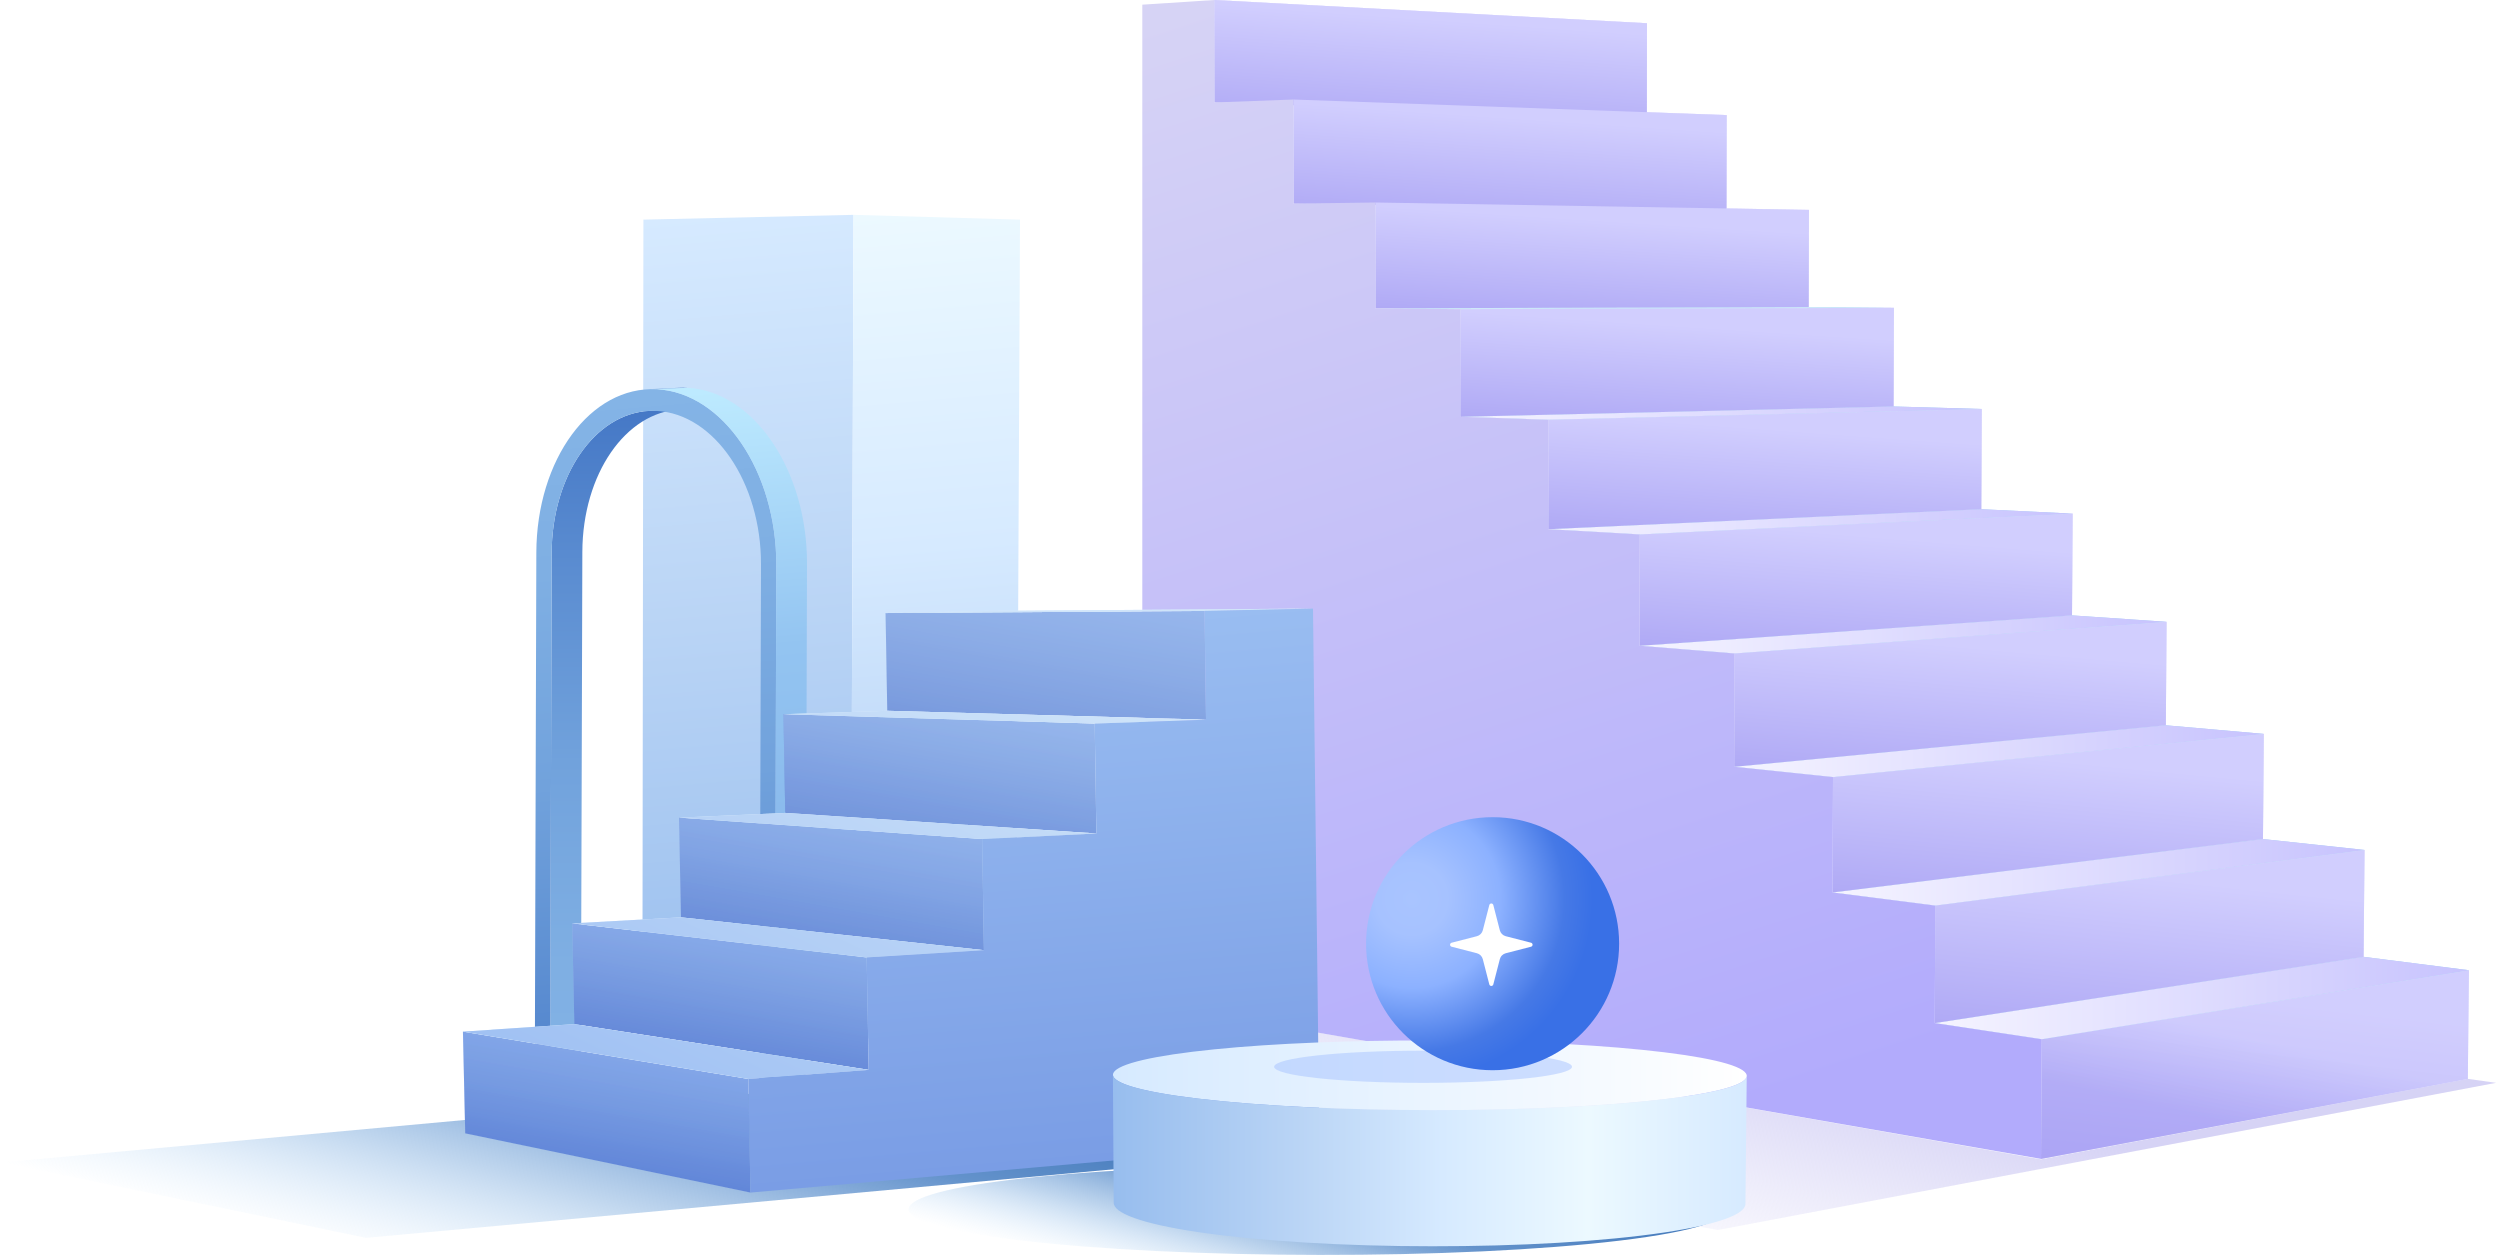 <svg width="606" height="305" viewBox="0 0 606 305" fill="none" xmlns="http://www.w3.org/2000/svg">
<path d="M206.879 52.078L206.245 252.193L155.719 245.616L155.963 53.239L206.879 52.078Z" fill="url(#paint0_linear_0_1213)"/>
<path d="M206.881 52.078L247.249 53.239L246.342 247.197L206.246 252.193L206.881 52.078Z" fill="url(#paint1_linear_0_1213)"/>
<path d="M157.408 99.599C144.245 100.204 133.765 115.221 133.716 134.161L133.306 273.738L140.752 273.397L141.161 133.82C141.22 114.88 151.69 99.862 164.854 99.257L157.408 99.599Z" fill="url(#paint2_linear_0_1213)"/>
<path d="M157.164 94.339L164.609 93.998C165.282 93.968 165.965 93.968 166.658 93.998L159.213 94.339C158.53 94.3 157.847 94.3 157.164 94.339Z" fill="url(#paint3_linear_0_1213)"/>
<path d="M159.213 94.349C175.255 95.188 188.242 114.333 188.174 137.02L187.764 276.597L184.056 276.402L184.466 136.825C184.525 117.036 173.186 100.34 159.203 99.609C145.21 98.877 133.784 114.372 133.725 134.171L133.315 273.748L129.597 273.553L130.007 133.976C130.076 111.289 143.18 93.51 159.222 94.359L159.213 94.349Z" fill="url(#paint4_linear_0_1213)"/>
<path d="M166.658 94.007L159.213 94.349C175.255 95.188 188.242 114.333 188.174 137.02L187.764 276.597L195.21 276.256L195.619 136.679C195.688 113.992 182.7 94.847 166.658 94.007Z" fill="url(#paint5_linear_0_1213)"/>
<g style="mix-blend-mode:multiply">
<path d="M319.582 250.29L198.584 260.107L416.439 298.143L605.059 262.478L598.17 261.512L494.736 281.027L319.582 250.29Z" fill="url(#paint6_linear_0_1213)"/>
</g>
<path d="M294.322 9.15527e-05L399.229 5.63L399.19 28.493L294.391 24.834L294.322 9.15527e-05Z" fill="url(#paint7_linear_0_1213)"/>
<path d="M313.526 24.122L418.55 27.898L418.491 51.092L313.574 49.355L313.526 24.122Z" fill="url(#paint8_linear_0_1213)"/>
<path d="M333.404 49.082L438.497 50.878L438.419 74.424L333.434 74.736L333.404 49.082Z" fill="url(#paint9_linear_0_1213)"/>
<path d="M353.99 74.941L459.092 74.609L458.995 98.526L354 101.033L353.99 74.941Z" fill="url(#paint10_linear_0_1213)"/>
<path d="M375.342 101.746L480.386 99.14L480.259 123.428L375.322 128.277L375.342 101.746Z" fill="url(#paint11_linear_0_1213)"/>
<path d="M397.484 129.546L502.411 124.501L502.255 149.169L397.445 156.536L397.484 129.546Z" fill="url(#paint12_linear_0_1213)"/>
<path d="M420.455 158.4L525.177 150.73L525.001 175.808L420.387 185.868L420.455 158.4Z" fill="url(#paint13_linear_0_1213)"/>
<path d="M444.32 188.366L548.749 177.896L548.544 203.384L444.223 216.333L444.32 188.366Z" fill="url(#paint14_linear_0_1213)"/>
<path d="M469.117 219.514L573.165 206.028L572.931 231.936L468.99 247.997L469.117 219.514Z" fill="url(#paint15_linear_0_1213)"/>
<path d="M494.914 251.91L598.474 235.185L598.201 261.531L494.748 280.92L494.914 251.91Z" fill="url(#paint16_linear_0_1213)"/>
<path d="M333.436 74.736L438.421 74.424L459.098 74.609L353.995 74.941L333.436 74.736Z" fill="#A0D1F3"/>
<path d="M354.004 101.034L458.999 98.526L480.388 99.141L375.344 101.746L354.004 101.034Z" fill="#A0D1F3"/>
<path d="M375.326 128.278L480.263 123.428L502.413 124.501L397.486 129.546L375.326 128.278Z" fill="#A0D1F3"/>
<path d="M397.449 156.537L502.259 149.169L525.18 150.731L420.458 158.4L397.449 156.537Z" fill="#A0D1F3"/>
<path d="M420.389 185.869L525.003 175.808L548.754 177.897L444.325 188.367L420.389 185.869Z" fill="#A0D1F3"/>
<path d="M444.225 216.333L548.546 203.384L573.165 206.029L469.117 219.514L444.225 216.333Z" fill="#A0D1F3"/>
<path d="M468.996 247.997L572.937 231.936L598.483 235.185L494.923 251.91L468.996 247.997Z" fill="#A0D1F3"/>
<path d="M333.436 74.736L438.421 74.424L459.098 74.609L353.995 74.941L333.436 74.736Z" fill="url(#paint17_linear_0_1213)"/>
<path d="M354.004 101.034L458.999 98.526L480.388 99.141L375.344 101.746L354.004 101.034Z" fill="url(#paint18_linear_0_1213)"/>
<path d="M375.326 128.278L480.263 123.428L502.413 124.501L397.486 129.546L375.326 128.278Z" fill="url(#paint19_linear_0_1213)"/>
<path d="M397.449 156.537L502.259 149.169L525.18 150.731L420.458 158.4L397.449 156.537Z" fill="url(#paint20_linear_0_1213)"/>
<path d="M420.389 185.869L525.003 175.808L548.754 177.897L444.325 188.367L420.389 185.869Z" fill="url(#paint21_linear_0_1213)"/>
<path d="M444.225 216.333L548.546 203.384L573.165 206.029L469.117 219.514L444.225 216.333Z" fill="url(#paint22_linear_0_1213)"/>
<path d="M468.996 247.997L572.937 231.936L598.483 235.185L494.923 251.91L468.996 247.997Z" fill="url(#paint23_linear_0_1213)"/>
<g style="mix-blend-mode:soft-light" opacity="0.5">
<path d="M294.32 9.15527e-05L399.227 5.63L399.188 28.493L294.389 24.834L294.32 9.15527e-05Z" fill="url(#paint24_linear_0_1213)"/>
<path d="M313.524 24.122L418.548 27.898L418.489 51.092L313.572 49.355L313.524 24.122Z" fill="url(#paint25_linear_0_1213)"/>
<path d="M333.402 49.082L438.495 50.878L438.417 74.424L333.432 74.736L333.402 49.082Z" fill="url(#paint26_linear_0_1213)"/>
<path d="M353.988 74.941L459.091 74.609L458.993 98.526L353.998 101.033L353.988 74.941Z" fill="url(#paint27_linear_0_1213)"/>
<path d="M375.34 101.746L480.384 99.14L480.257 123.428L375.32 128.277L375.34 101.746Z" fill="url(#paint28_linear_0_1213)"/>
<path d="M397.482 129.546L502.409 124.501L502.253 149.169L397.443 156.536L397.482 129.546Z" fill="url(#paint29_linear_0_1213)"/>
<path d="M420.453 158.4L525.175 150.73L524.999 175.808L420.385 185.868L420.453 158.4Z" fill="url(#paint30_linear_0_1213)"/>
<path d="M444.318 188.366L548.747 177.896L548.542 203.384L444.221 216.333L444.318 188.366Z" fill="url(#paint31_linear_0_1213)"/>
<path d="M469.115 219.514L573.163 206.028L572.929 231.936L468.988 247.997L469.115 219.514Z" fill="url(#paint32_linear_0_1213)"/>
<path d="M494.912 251.91L598.472 235.185L598.199 261.531L494.746 280.92L494.912 251.91Z" fill="url(#paint33_linear_0_1213)"/>
<path d="M294.32 9.15527e-05L399.227 5.63L399.188 28.493C358.262 27.064 335.315 26.263 294.389 24.834L294.32 9.15527e-05Z" fill="url(#paint34_linear_0_1213)"/>
<path d="M313.524 24.122L418.548 27.898L418.489 51.092L313.572 49.355L313.524 24.122Z" fill="url(#paint35_linear_0_1213)"/>
<path d="M333.402 49.082L438.495 50.878L438.417 74.424L333.432 74.736L333.402 49.082Z" fill="url(#paint36_linear_0_1213)"/>
<path d="M353.988 74.941L459.091 74.609L458.993 98.526L353.998 101.033L353.988 74.941Z" fill="url(#paint37_linear_0_1213)"/>
<path d="M375.34 101.746L480.384 99.14L480.257 123.428L375.32 128.277L375.34 101.746Z" fill="url(#paint38_linear_0_1213)"/>
<path d="M397.482 129.546L502.409 124.501L502.253 149.169L397.443 156.536L397.482 129.546Z" fill="url(#paint39_linear_0_1213)"/>
<path d="M420.453 158.4L525.175 150.73L524.999 175.808L420.385 185.868L420.453 158.4Z" fill="url(#paint40_linear_0_1213)"/>
<path d="M444.318 188.366L548.747 177.896L548.542 203.384L444.221 216.333L444.318 188.366Z" fill="url(#paint41_linear_0_1213)"/>
<path d="M469.115 219.514L573.163 206.028L572.929 231.936L468.988 247.997L469.115 219.514Z" fill="url(#paint42_linear_0_1213)"/>
</g>
<path d="M294.322 6.10352e-05L294.39 24.834L313.526 24.122L313.574 49.355L333.402 49.082L333.432 74.736L353.992 74.941L354.001 101.033L375.342 101.746L375.322 128.277L397.483 129.546L397.444 156.536L420.453 158.4L420.384 185.868L444.32 188.366L444.223 216.333L469.115 219.514L468.988 247.997L494.915 251.91L494.749 280.92L468.852 276.402L276.895 242.874V1.132L294.322 6.10352e-05Z" fill="url(#paint43_linear_0_1213)" style="mix-blend-mode:multiply"/>
<g style="mix-blend-mode:multiply">
<path d="M323.584 278.51L235.353 260.223L0.5 281.769L88.731 300.055L323.584 278.51Z" fill="url(#paint44_linear_0_1213)"/>
</g>
<path d="M292.335 174.452L215.072 172.295L214.662 148.603L291.984 148.086L292.335 174.452Z" fill="url(#paint45_linear_0_1213)"/>
<path d="M265.755 202.037L190.346 197.051L189.897 173.124L265.354 175.388L265.755 202.037Z" fill="url(#paint46_linear_0_1213)"/>
<path d="M238.504 230.325L165.066 222.363L164.588 198.193L238.075 203.384L238.504 230.325Z" fill="url(#paint47_linear_0_1213)"/>
<path d="M210.566 259.335L139.217 248.25L138.699 223.826L210.088 232.082L210.566 259.335Z" fill="url(#paint48_linear_0_1213)"/>
<path d="M181.916 289.077L112.771 274.724L112.215 250.065L181.389 261.531L181.916 289.077Z" fill="url(#paint49_linear_0_1213)"/>
<g style="mix-blend-mode:soft-light" opacity="0.3">
<path d="M292.333 174.451L215.07 172.295L214.66 148.603L291.982 148.086L292.333 174.451Z" fill="#DBEDFD"/>
<path d="M265.752 202.037L190.343 197.051L189.895 173.124L265.352 175.388L265.752 202.037Z" fill="url(#paint50_linear_0_1213)"/>
<path d="M238.502 230.325L165.064 222.363L164.586 198.192L238.073 203.384L238.502 230.325Z" fill="#DBEDFD"/>
<path d="M210.564 259.335L139.214 248.25L138.697 223.826L210.086 232.082L210.564 259.335Z" fill="#DBEDFD"/>
<path d="M181.914 289.077L112.769 274.724L112.213 250.065L181.387 261.531L181.914 289.077Z" fill="#DBEDFD"/>
<path d="M292.333 174.451L215.07 172.295L214.66 148.603L291.982 148.086L292.333 174.451Z" fill="url(#paint51_linear_0_1213)"/>
<path d="M265.752 202.037L190.343 197.051L189.895 173.124L265.352 175.388L265.752 202.037Z" fill="url(#paint52_linear_0_1213)"/>
<path d="M238.502 230.325L165.064 222.363L164.586 198.192L238.073 203.384L238.502 230.325Z" fill="url(#paint53_linear_0_1213)"/>
<path d="M210.564 259.335L139.214 248.25L138.697 223.826L210.086 232.082L210.564 259.335Z" fill="url(#paint54_linear_0_1213)"/>
<path d="M181.914 289.077L112.769 274.724L112.213 250.065L181.387 261.531L181.914 289.077Z" fill="url(#paint55_linear_0_1213)"/>
</g>
<path d="M291.982 148.086L214.66 148.603L239.25 148.086L318.269 147.52L291.982 148.086Z" fill="#DBEDFD"/>
<path d="M265.352 175.388L189.895 173.124L215.07 172.295L292.333 174.451L265.352 175.388Z" fill="#DBEDFD"/>
<path d="M238.073 203.384L164.586 198.193L190.347 197.051L265.756 202.037L238.073 203.384Z" fill="#DBEDFD"/>
<path d="M210.086 232.082L138.697 223.827L165.063 222.363L238.501 230.325L210.086 232.082Z" fill="#DBEDFD"/>
<path d="M181.387 261.531L112.213 250.065L139.213 248.25L210.563 259.335L181.387 261.531Z" fill="#DBEDFD"/>
<path d="M291.982 148.086L214.66 148.603L239.25 148.086L318.269 147.52L291.982 148.086Z" fill="url(#paint56_linear_0_1213)"/>
<path d="M265.352 175.388L189.895 173.124L215.07 172.295L292.333 174.451L265.352 175.388Z" fill="url(#paint57_linear_0_1213)"/>
<path d="M238.073 203.384L164.586 198.193L190.347 197.051L265.756 202.037L238.073 203.384Z" fill="url(#paint58_linear_0_1213)"/>
<path d="M210.086 232.082L138.697 223.827L165.063 222.363L238.501 230.325L210.086 232.082Z" fill="url(#paint59_linear_0_1213)"/>
<path d="M181.387 261.531L112.213 250.065L139.213 248.25L210.563 259.335L181.387 261.531Z" fill="url(#paint60_linear_0_1213)"/>
<path d="M318.272 147.52L319.824 276.88L211.043 286.501L181.916 289.078L181.389 261.531L210.565 259.335L210.087 232.082L238.502 230.325L238.072 203.384L265.755 202.037L265.355 175.388L292.336 174.452L291.985 148.086L318.272 147.52Z" fill="url(#paint61_linear_0_1213)"/>
<g style="mix-blend-mode:multiply">
<path d="M251.864 285.233C261.358 284.277 272.102 283.584 283.411 283.116C294.662 282.657 306.537 282.442 318.393 282.452C330.249 282.462 342.154 282.716 353.463 283.194C364.831 283.682 375.662 284.404 385.274 285.37C395.002 286.355 402.604 287.497 408.019 288.736C413.513 289.995 416.772 291.351 417.67 292.727C418.587 294.123 417.065 295.547 413.006 296.894C408.878 298.27 402.135 299.577 392.67 300.719C383.088 301.88 371.681 302.749 359.269 303.334C346.779 303.92 333.352 304.212 319.867 304.193C306.371 304.183 292.906 303.861 280.328 303.256C267.828 302.651 256.284 301.753 246.526 300.573C236.895 299.411 229.957 298.084 225.635 296.708C221.38 295.342 219.673 293.918 220.395 292.522C221.107 291.146 224.181 289.8 229.518 288.551C234.778 287.321 242.243 286.189 251.844 285.233H251.864Z" fill="url(#paint62_linear_0_1213)"/>
</g>
<path d="M294.349 254.359C301.726 253.617 310.079 253.071 318.871 252.72C327.614 252.368 336.845 252.193 346.056 252.203C355.268 252.212 364.528 252.407 373.31 252.778C382.141 253.159 390.562 253.715 398.037 254.476C405.599 255.237 411.512 256.135 415.718 257.091C419.992 258.067 422.519 259.121 423.212 260.185C423.924 261.268 422.744 262.37 419.592 263.424C416.381 264.497 411.141 265.512 403.794 266.4C396.348 267.298 387.479 267.981 377.838 268.43C368.129 268.889 357.697 269.113 347.217 269.103C336.728 269.093 326.267 268.85 316.49 268.371C306.771 267.903 297.803 267.2 290.222 266.283C282.737 265.376 277.351 264.351 273.984 263.278C270.677 262.214 269.349 261.112 269.915 260.028C270.472 258.965 272.862 257.911 277.009 256.945C281.098 255.989 286.894 255.11 294.359 254.359H294.349Z" fill="url(#paint63_linear_0_1213)"/>
<path d="M423.407 260.799C423.31 271.143 423.202 281.486 423.095 291.839C423.095 292.444 422.695 293.049 421.905 293.654C421.114 294.259 419.914 294.854 418.314 295.44C416.694 296.025 414.664 296.601 412.215 297.157C409.746 297.713 406.848 298.24 403.53 298.738C396.105 299.85 387.274 300.689 377.662 301.255C367.982 301.821 357.59 302.104 347.14 302.095C336.689 302.095 326.258 301.792 316.519 301.207C306.839 300.631 297.901 299.772 290.339 298.65C286.875 298.133 283.869 297.586 281.293 297.011C278.737 296.445 276.629 295.85 274.941 295.245C273.272 294.64 272.023 294.025 271.194 293.41C270.374 292.795 269.964 292.171 269.964 291.546L269.769 260.506C269.769 261.014 270.179 261.512 270.999 262.019C271.828 262.526 273.077 263.024 274.756 263.512C276.444 264 278.561 264.488 281.127 264.946C283.704 265.415 286.729 265.854 290.202 266.273C297.784 267.191 306.752 267.883 316.471 268.362C326.248 268.84 336.718 269.084 347.198 269.093C357.678 269.103 368.109 268.879 377.818 268.42C387.459 267.971 396.329 267.288 403.774 266.39C407.112 265.99 410.01 265.561 412.488 265.112C414.947 264.663 416.987 264.205 418.606 263.727C420.216 263.248 421.417 262.77 422.207 262.273C422.997 261.785 423.388 261.297 423.398 260.799H423.407Z" fill="url(#paint64_linear_0_1213)"/>
<g filter="url(#filter0_f_0_1213)">
<path d="M381.056 258.584C381.056 260.734 364.895 262.487 344.952 262.487C325.009 262.487 308.848 260.744 308.848 258.584C308.848 256.425 325.009 254.681 344.952 254.681C364.895 254.681 381.056 256.425 381.056 258.584Z" fill="#A6C2FF" fill-opacity="0.5"/>
</g>
<path d="M361.806 259.423C378.744 259.423 392.475 245.692 392.475 228.754C392.475 211.816 378.744 198.085 361.806 198.085C344.868 198.085 331.137 211.816 331.137 228.754C331.137 245.692 344.868 259.423 361.806 259.423Z" fill="url(#paint65_radial_0_1213)"/>
<path d="M359.431 232.5C359.342 232.154 359.162 231.838 358.909 231.585C358.656 231.333 358.34 231.152 357.994 231.063L351.86 229.481C351.755 229.451 351.663 229.388 351.597 229.301C351.532 229.215 351.496 229.109 351.496 229C351.496 228.891 351.532 228.785 351.597 228.699C351.663 228.612 351.755 228.549 351.86 228.519L357.994 226.936C358.34 226.847 358.656 226.667 358.909 226.414C359.161 226.162 359.342 225.846 359.431 225.5L361.013 219.365C361.043 219.26 361.106 219.168 361.193 219.102C361.28 219.036 361.386 219 361.495 219C361.604 219 361.71 219.036 361.797 219.102C361.884 219.168 361.947 219.26 361.976 219.365L363.557 225.5C363.647 225.846 363.827 226.162 364.08 226.415C364.332 226.667 364.648 226.848 364.994 226.937L371.129 228.518C371.235 228.547 371.328 228.61 371.394 228.697C371.46 228.784 371.496 228.891 371.496 229C371.496 229.109 371.46 229.216 371.394 229.303C371.328 229.39 371.235 229.453 371.129 229.482L364.994 231.063C364.648 231.152 364.332 231.333 364.08 231.585C363.827 231.838 363.647 232.154 363.557 232.5L361.975 238.635C361.946 238.74 361.883 238.832 361.796 238.898C361.709 238.964 361.603 239 361.494 239C361.385 239 361.279 238.964 361.192 238.898C361.105 238.832 361.042 238.74 361.012 238.635L359.431 232.5Z" fill="white"/>
<defs>
<filter id="filter0_f_0_1213" x="305.042" y="250.875" width="79.82" height="15.418" filterUnits="userSpaceOnUse" color-interpolation-filters="sRGB">
<feFlood flood-opacity="0" result="BackgroundImageFix"/>
<feBlend mode="normal" in="SourceGraphic" in2="BackgroundImageFix" result="shape"/>
<feGaussianBlur stdDeviation="1.903" result="effect1_foregroundBlur_0_1213"/>
</filter>
<linearGradient id="paint0_linear_0_1213" x1="172.805" y1="51.766" x2="190.467" y2="253.579" gradientUnits="userSpaceOnUse">
<stop stop-color="#D6EAFF"/>
<stop offset="0.49" stop-color="#B9D4F5"/>
<stop offset="1" stop-color="#97BDEE"/>
</linearGradient>
<linearGradient id="paint1_linear_0_1213" x1="217.858" y1="51.112" x2="235.227" y2="249.656" gradientUnits="userSpaceOnUse">
<stop stop-color="#ECF9FF"/>
<stop offset="0.41" stop-color="#D6EAFF"/>
<stop offset="0.76" stop-color="#B9D4F5"/>
</linearGradient>
<linearGradient id="paint2_linear_0_1213" x1="149.085" y1="273.748" x2="149.085" y2="99.257" gradientUnits="userSpaceOnUse">
<stop stop-color="#84B4E6"/>
<stop offset="0.23" stop-color="#7FAFE3"/>
<stop offset="0.51" stop-color="#71A2DC"/>
<stop offset="0.8" stop-color="#598BD0"/>
<stop offset="1" stop-color="#4578C6"/>
</linearGradient>
<linearGradient id="paint3_linear_0_1213" x1="157.164" y1="94.163" x2="166.658" y2="94.163" gradientUnits="userSpaceOnUse">
<stop stop-color="#84B4E6"/>
<stop offset="0.23" stop-color="#7FAFE3"/>
<stop offset="0.51" stop-color="#71A2DC"/>
<stop offset="0.8" stop-color="#598BD0"/>
<stop offset="1" stop-color="#4578C6"/>
</linearGradient>
<linearGradient id="paint4_linear_0_1213" x1="149.347" y1="95.013" x2="165.409" y2="278.558" gradientUnits="userSpaceOnUse">
<stop stop-color="#84B4E6"/>
<stop offset="0.23" stop-color="#7FAFE3"/>
<stop offset="0.51" stop-color="#71A2DC"/>
<stop offset="0.8" stop-color="#598BD0"/>
<stop offset="1" stop-color="#4578C6"/>
</linearGradient>
<linearGradient id="paint5_linear_0_1213" x1="175.557" y1="92.915" x2="191.628" y2="276.568" gradientUnits="userSpaceOnUse">
<stop stop-color="#BEEBFF"/>
<stop offset="0.35" stop-color="#93C4F1"/>
<stop offset="1" stop-color="#7AA9E5"/>
</linearGradient>
<linearGradient id="paint6_linear_0_1213" x1="388.511" y1="310.994" x2="415.141" y2="211.59" gradientUnits="userSpaceOnUse">
<stop stop-color="#D6D3F5" stop-opacity="0"/>
<stop offset="0.07" stop-color="#D6D3F5" stop-opacity="0.06"/>
<stop offset="0.18" stop-color="#D6D3F5" stop-opacity="0.2"/>
<stop offset="0.33" stop-color="#D6D3F5" stop-opacity="0.44"/>
<stop offset="0.51" stop-color="#D6D3F5" stop-opacity="0.77"/>
<stop offset="0.63" stop-color="#D6D3F5"/>
<stop offset="1" stop-color="#D6D3F5"/>
</linearGradient>
<linearGradient id="paint7_linear_0_1213" x1="344.646" y1="39.199" x2="347.1" y2="4.571" gradientUnits="userSpaceOnUse">
<stop stop-color="#A7A0F3"/>
<stop offset="1" stop-color="#D1CEFE"/>
</linearGradient>
<linearGradient id="paint8_linear_0_1213" x1="363.906" y1="61.226" x2="366.103" y2="28.43" gradientUnits="userSpaceOnUse">
<stop stop-color="#A7A0F3"/>
<stop offset="1" stop-color="#D1CEFE"/>
</linearGradient>
<linearGradient id="paint9_linear_0_1213" x1="383.817" y1="84.374" x2="385.805" y2="53.167" gradientUnits="userSpaceOnUse">
<stop stop-color="#A7A0F3"/>
<stop offset="1" stop-color="#D1CEFE"/>
</linearGradient>
<linearGradient id="paint10_linear_0_1213" x1="404.408" y1="110.962" x2="406.516" y2="78.825" gradientUnits="userSpaceOnUse">
<stop stop-color="#A7A0F3"/>
<stop offset="1" stop-color="#D1CEFE"/>
</linearGradient>
<linearGradient id="paint11_linear_0_1213" x1="425.721" y1="139.225" x2="428.283" y2="103.822" gradientUnits="userSpaceOnUse">
<stop stop-color="#A7A0F3"/>
<stop offset="1" stop-color="#D1CEFE"/>
</linearGradient>
<linearGradient id="paint12_linear_0_1213" x1="447.797" y1="168.573" x2="450.894" y2="129.691" gradientUnits="userSpaceOnUse">
<stop stop-color="#A7A0F3"/>
<stop offset="1" stop-color="#D1CEFE"/>
</linearGradient>
<linearGradient id="paint13_linear_0_1213" x1="470.655" y1="199.07" x2="474.381" y2="156.478" gradientUnits="userSpaceOnUse">
<stop stop-color="#A7A0F3"/>
<stop offset="1" stop-color="#D1CEFE"/>
</linearGradient>
<linearGradient id="paint14_linear_0_1213" x1="494.364" y1="230.774" x2="498.827" y2="184.255" gradientUnits="userSpaceOnUse">
<stop stop-color="#A7A0F3"/>
<stop offset="1" stop-color="#D1CEFE"/>
</linearGradient>
<linearGradient id="paint15_linear_0_1213" x1="518.963" y1="263.765" x2="524.292" y2="213.064" gradientUnits="userSpaceOnUse">
<stop stop-color="#A7A0F3"/>
<stop offset="1" stop-color="#D1CEFE"/>
</linearGradient>
<linearGradient id="paint16_linear_0_1213" x1="544.506" y1="298.104" x2="550.848" y2="242.972" gradientUnits="userSpaceOnUse">
<stop stop-color="#A7A0F3"/>
<stop offset="1" stop-color="#D1CEFE"/>
</linearGradient>
<linearGradient id="paint17_linear_0_1213" x1="411.557" y1="38.309" x2="520.35" y2="271.623" gradientUnits="userSpaceOnUse">
<stop offset="0.21" stop-color="#CFE8F9"/>
<stop offset="1" stop-color="#A0D1F3"/>
</linearGradient>
<linearGradient id="paint18_linear_0_1213" x1="354.004" y1="100.136" x2="480.388" y2="100.136" gradientUnits="userSpaceOnUse">
<stop stop-color="#F5F4FF"/>
<stop offset="1" stop-color="#C7C3FE"/>
</linearGradient>
<linearGradient id="paint19_linear_0_1213" x1="375.326" y1="126.488" x2="502.413" y2="126.488" gradientUnits="userSpaceOnUse">
<stop stop-color="#F5F4FF"/>
<stop offset="1" stop-color="#C7C3FE"/>
</linearGradient>
<linearGradient id="paint20_linear_0_1213" x1="397.449" y1="153.786" x2="525.18" y2="153.786" gradientUnits="userSpaceOnUse">
<stop stop-color="#F5F4FF"/>
<stop offset="1" stop-color="#C7C3FE"/>
</linearGradient>
<linearGradient id="paint21_linear_0_1213" x1="420.389" y1="182.089" x2="548.754" y2="182.089" gradientUnits="userSpaceOnUse">
<stop stop-color="#F5F4FF"/>
<stop offset="1" stop-color="#C7C3FE"/>
</linearGradient>
<linearGradient id="paint22_linear_0_1213" x1="444.225" y1="211.45" x2="573.165" y2="211.45" gradientUnits="userSpaceOnUse">
<stop stop-color="#F5F4FF"/>
<stop offset="1" stop-color="#C7C3FE"/>
</linearGradient>
<linearGradient id="paint23_linear_0_1213" x1="468.996" y1="241.925" x2="598.483" y2="241.925" gradientUnits="userSpaceOnUse">
<stop stop-color="#F5F4FF"/>
<stop offset="1" stop-color="#C7C3FE"/>
</linearGradient>
<linearGradient id="paint24_linear_0_1213" x1="344.644" y1="39.199" x2="347.098" y2="4.571" gradientUnits="userSpaceOnUse">
<stop stop-color="#A7A0F3"/>
<stop offset="1" stop-color="#D1CEFE"/>
</linearGradient>
<linearGradient id="paint25_linear_0_1213" x1="363.904" y1="61.226" x2="366.101" y2="28.43" gradientUnits="userSpaceOnUse">
<stop stop-color="#A7A0F3"/>
<stop offset="1" stop-color="#D1CEFE"/>
</linearGradient>
<linearGradient id="paint26_linear_0_1213" x1="383.815" y1="84.374" x2="385.803" y2="53.167" gradientUnits="userSpaceOnUse">
<stop stop-color="#A7A0F3"/>
<stop offset="1" stop-color="#D1CEFE"/>
</linearGradient>
<linearGradient id="paint27_linear_0_1213" x1="404.406" y1="110.962" x2="406.514" y2="78.825" gradientUnits="userSpaceOnUse">
<stop stop-color="#A7A0F3"/>
<stop offset="1" stop-color="#D1CEFE"/>
</linearGradient>
<linearGradient id="paint28_linear_0_1213" x1="425.719" y1="139.225" x2="428.281" y2="103.822" gradientUnits="userSpaceOnUse">
<stop stop-color="#A7A0F3"/>
<stop offset="1" stop-color="#D1CEFE"/>
</linearGradient>
<linearGradient id="paint29_linear_0_1213" x1="447.795" y1="168.573" x2="450.892" y2="129.691" gradientUnits="userSpaceOnUse">
<stop stop-color="#A7A0F3"/>
<stop offset="1" stop-color="#D1CEFE"/>
</linearGradient>
<linearGradient id="paint30_linear_0_1213" x1="470.653" y1="199.07" x2="474.379" y2="156.478" gradientUnits="userSpaceOnUse">
<stop stop-color="#A7A0F3"/>
<stop offset="1" stop-color="#D1CEFE"/>
</linearGradient>
<linearGradient id="paint31_linear_0_1213" x1="494.362" y1="230.774" x2="498.825" y2="184.255" gradientUnits="userSpaceOnUse">
<stop stop-color="#A7A0F3"/>
<stop offset="1" stop-color="#D1CEFE"/>
</linearGradient>
<linearGradient id="paint32_linear_0_1213" x1="518.961" y1="263.765" x2="524.29" y2="213.064" gradientUnits="userSpaceOnUse">
<stop stop-color="#A7A0F3"/>
<stop offset="1" stop-color="#D1CEFE"/>
</linearGradient>
<linearGradient id="paint33_linear_0_1213" x1="531.923" y1="270.06" x2="536.525" y2="249.799" gradientUnits="userSpaceOnUse">
<stop stop-color="#A7A0F3"/>
<stop offset="1" stop-color="#D1CEFE"/>
</linearGradient>
<linearGradient id="paint34_linear_0_1213" x1="344.644" y1="39.199" x2="347.098" y2="4.571" gradientUnits="userSpaceOnUse">
<stop stop-color="#A7A0F3"/>
<stop offset="1" stop-color="#D1CEFE"/>
</linearGradient>
<linearGradient id="paint35_linear_0_1213" x1="363.904" y1="61.226" x2="366.101" y2="28.43" gradientUnits="userSpaceOnUse">
<stop stop-color="#A7A0F3"/>
<stop offset="1" stop-color="#D1CEFE"/>
</linearGradient>
<linearGradient id="paint36_linear_0_1213" x1="383.815" y1="84.374" x2="385.803" y2="53.167" gradientUnits="userSpaceOnUse">
<stop stop-color="#A7A0F3"/>
<stop offset="1" stop-color="#D1CEFE"/>
</linearGradient>
<linearGradient id="paint37_linear_0_1213" x1="404.406" y1="110.962" x2="406.514" y2="78.825" gradientUnits="userSpaceOnUse">
<stop stop-color="#A7A0F3"/>
<stop offset="1" stop-color="#D1CEFE"/>
</linearGradient>
<linearGradient id="paint38_linear_0_1213" x1="425.719" y1="139.225" x2="428.281" y2="103.822" gradientUnits="userSpaceOnUse">
<stop stop-color="#A7A0F3"/>
<stop offset="1" stop-color="#D1CEFE"/>
</linearGradient>
<linearGradient id="paint39_linear_0_1213" x1="447.795" y1="168.573" x2="450.892" y2="129.691" gradientUnits="userSpaceOnUse">
<stop stop-color="#A7A0F3"/>
<stop offset="1" stop-color="#D1CEFE"/>
</linearGradient>
<linearGradient id="paint40_linear_0_1213" x1="470.653" y1="199.07" x2="474.379" y2="156.478" gradientUnits="userSpaceOnUse">
<stop stop-color="#A7A0F3"/>
<stop offset="1" stop-color="#D1CEFE"/>
</linearGradient>
<linearGradient id="paint41_linear_0_1213" x1="494.362" y1="230.774" x2="498.825" y2="184.255" gradientUnits="userSpaceOnUse">
<stop stop-color="#A7A0F3"/>
<stop offset="1" stop-color="#D1CEFE"/>
</linearGradient>
<linearGradient id="paint42_linear_0_1213" x1="518.961" y1="263.765" x2="524.29" y2="213.064" gradientUnits="userSpaceOnUse">
<stop stop-color="#A7A0F3"/>
<stop offset="1" stop-color="#D1CEFE"/>
</linearGradient>
<linearGradient id="paint43_linear_0_1213" x1="294.004" y1="-6.00504e-05" x2="385.905" y2="280.92" gradientUnits="userSpaceOnUse">
<stop stop-color="#D6D3F5"/>
<stop offset="1" stop-color="#B2ABFC"/>
</linearGradient>
<linearGradient id="paint44_linear_0_1213" x1="150.811" y1="322.04" x2="173.273" y2="238.239" gradientUnits="userSpaceOnUse">
<stop stop-color="#BFE0FD" stop-opacity="0"/>
<stop offset="0.03" stop-color="#B9DBFA" stop-opacity="0.06"/>
<stop offset="0.34" stop-color="#8BB4E0" stop-opacity="0.56"/>
<stop offset="0.55" stop-color="#6E9BD1" stop-opacity="0.88"/>
<stop offset="0.65" stop-color="#6392CB"/>
<stop offset="1" stop-color="#3870B5"/>
</linearGradient>
<linearGradient id="paint45_linear_0_1213" x1="256.953" y1="141.909" x2="250.493" y2="178.54" gradientUnits="userSpaceOnUse">
<stop stop-color="#80A6E4"/>
<stop offset="0.42" stop-color="#7198DC"/>
<stop offset="1" stop-color="#577ECF"/>
</linearGradient>
<linearGradient id="paint46_linear_0_1213" x1="231.046" y1="169.338" x2="225.074" y2="203.179" gradientUnits="userSpaceOnUse">
<stop stop-color="#80A6E4"/>
<stop offset="0.42" stop-color="#7198DC"/>
<stop offset="1" stop-color="#577ECF"/>
</linearGradient>
<linearGradient id="paint47_linear_0_1213" x1="204.508" y1="197.461" x2="199.063" y2="228.354" gradientUnits="userSpaceOnUse">
<stop stop-color="#80A6E4"/>
<stop offset="0.42" stop-color="#7198DC"/>
<stop offset="1" stop-color="#577ECF"/>
</linearGradient>
<linearGradient id="paint48_linear_0_1213" x1="177.331" y1="226.305" x2="172.423" y2="254.105" gradientUnits="userSpaceOnUse">
<stop stop-color="#80A6E4"/>
<stop offset="0.42" stop-color="#7198DC"/>
<stop offset="1" stop-color="#577ECF"/>
</linearGradient>
<linearGradient id="paint49_linear_0_1213" x1="149.471" y1="255.901" x2="144.777" y2="282.53" gradientUnits="userSpaceOnUse">
<stop stop-color="#80A6E4"/>
<stop offset="0.42" stop-color="#7198DC"/>
<stop offset="1" stop-color="#577ECF"/>
</linearGradient>
<linearGradient id="paint50_linear_0_1213" x1="231.044" y1="169.338" x2="225.072" y2="203.178" gradientUnits="userSpaceOnUse">
<stop stop-color="#84A6E6"/>
<stop offset="0.3" stop-color="#7B9DE1"/>
<stop offset="0.77" stop-color="#6486D5"/>
<stop offset="1" stop-color="#5779CF"/>
</linearGradient>
<linearGradient id="paint51_linear_0_1213" x1="215.948" y1="134.688" x2="188.519" y2="290.248" gradientUnits="userSpaceOnUse">
<stop offset="0.18" stop-color="#CDDFFF"/>
<stop offset="0.28" stop-color="#C2D6FC"/>
<stop offset="0.76" stop-color="#8EAAF1"/>
<stop offset="1" stop-color="#7A9AED"/>
</linearGradient>
<linearGradient id="paint52_linear_0_1213" x1="215.948" y1="134.688" x2="188.519" y2="290.248" gradientUnits="userSpaceOnUse">
<stop offset="0.18" stop-color="#CDDFFF"/>
<stop offset="0.28" stop-color="#C2D6FC"/>
<stop offset="0.76" stop-color="#8EAAF1"/>
<stop offset="1" stop-color="#7A9AED"/>
</linearGradient>
<linearGradient id="paint53_linear_0_1213" x1="215.951" y1="134.688" x2="188.522" y2="290.248" gradientUnits="userSpaceOnUse">
<stop offset="0.18" stop-color="#CDDFFF"/>
<stop offset="0.28" stop-color="#C2D6FC"/>
<stop offset="0.76" stop-color="#8EAAF1"/>
<stop offset="1" stop-color="#7A9AED"/>
</linearGradient>
<linearGradient id="paint54_linear_0_1213" x1="215.95" y1="134.688" x2="188.521" y2="290.248" gradientUnits="userSpaceOnUse">
<stop offset="0.18" stop-color="#CDDFFF"/>
<stop offset="0.28" stop-color="#C2D6FC"/>
<stop offset="0.76" stop-color="#8EAAF1"/>
<stop offset="1" stop-color="#7A9AED"/>
</linearGradient>
<linearGradient id="paint55_linear_0_1213" x1="215.949" y1="134.688" x2="188.52" y2="290.248" gradientUnits="userSpaceOnUse">
<stop offset="0.18" stop-color="#CDDFFF"/>
<stop offset="0.28" stop-color="#C2D6FC"/>
<stop offset="0.76" stop-color="#8EAAF1"/>
<stop offset="1" stop-color="#7A9AED"/>
</linearGradient>
<linearGradient id="paint56_linear_0_1213" x1="253.282" y1="117.222" x2="177.2" y2="280.374" gradientUnits="userSpaceOnUse">
<stop offset="0.21" stop-color="#CFE4F9"/>
<stop offset="1" stop-color="#A0C1F3"/>
</linearGradient>
<linearGradient id="paint57_linear_0_1213" x1="253.282" y1="117.221" x2="177.2" y2="280.373" gradientUnits="userSpaceOnUse">
<stop offset="0.21" stop-color="#CFE4F9"/>
<stop offset="1" stop-color="#A0C1F3"/>
</linearGradient>
<linearGradient id="paint58_linear_0_1213" x1="253.285" y1="117.222" x2="177.203" y2="280.374" gradientUnits="userSpaceOnUse">
<stop offset="0.21" stop-color="#CFE4F9"/>
<stop offset="1" stop-color="#A0C1F3"/>
</linearGradient>
<linearGradient id="paint59_linear_0_1213" x1="253.284" y1="117.222" x2="177.202" y2="280.374" gradientUnits="userSpaceOnUse">
<stop offset="0.21" stop-color="#CFE4F9"/>
<stop offset="1" stop-color="#A0C1F3"/>
</linearGradient>
<linearGradient id="paint60_linear_0_1213" x1="253.283" y1="117.222" x2="177.201" y2="280.374" gradientUnits="userSpaceOnUse">
<stop offset="0.21" stop-color="#CFE4F9"/>
<stop offset="1" stop-color="#A0C1F3"/>
</linearGradient>
<linearGradient id="paint61_linear_0_1213" x1="244.317" y1="152.262" x2="255.724" y2="282.628" gradientUnits="userSpaceOnUse">
<stop stop-color="#99BDF1"/>
<stop offset="1" stop-color="#7A9DE5"/>
</linearGradient>
<linearGradient id="paint62_linear_0_1213" x1="311.963" y1="319.883" x2="326.2" y2="266.761" gradientUnits="userSpaceOnUse">
<stop stop-color="#BFE0FD" stop-opacity="0"/>
<stop offset="0.03" stop-color="#B9DBFA" stop-opacity="0.06"/>
<stop offset="0.27" stop-color="#8BB4E0" stop-opacity="0.56"/>
<stop offset="0.44" stop-color="#6E9BD1" stop-opacity="0.88"/>
<stop offset="0.52" stop-color="#6392CB"/>
<stop offset="1" stop-color="#3870B5"/>
</linearGradient>
<linearGradient id="paint63_linear_0_1213" x1="269.779" y1="260.643" x2="423.407" y2="260.643" gradientUnits="userSpaceOnUse">
<stop stop-color="#D6EAFF"/>
<stop offset="1" stop-color="white"/>
</linearGradient>
<linearGradient id="paint64_linear_0_1213" x1="269.779" y1="281.301" x2="423.407" y2="281.301" gradientUnits="userSpaceOnUse">
<stop stop-color="#97BDEE"/>
<stop offset="0.29" stop-color="#B9D4F5"/>
<stop offset="0.52" stop-color="#D6EAFF"/>
<stop offset="0.75" stop-color="#ECF9FF"/>
<stop offset="1" stop-color="#D6EAFF"/>
</linearGradient>
<radialGradient id="paint65_radial_0_1213" cx="0" cy="0" r="1" gradientUnits="userSpaceOnUse" gradientTransform="translate(342.191 217.914) scale(43.891)">
<stop stop-color="#A9C4FF"/>
<stop offset="0.198" stop-color="#A6C2FF"/>
<stop offset="0.492" stop-color="#8CB1FF"/>
<stop offset="0.844" stop-color="#4679E6"/>
<stop offset="1" stop-color="#3970E6"/>
</radialGradient>
</defs>
</svg>

